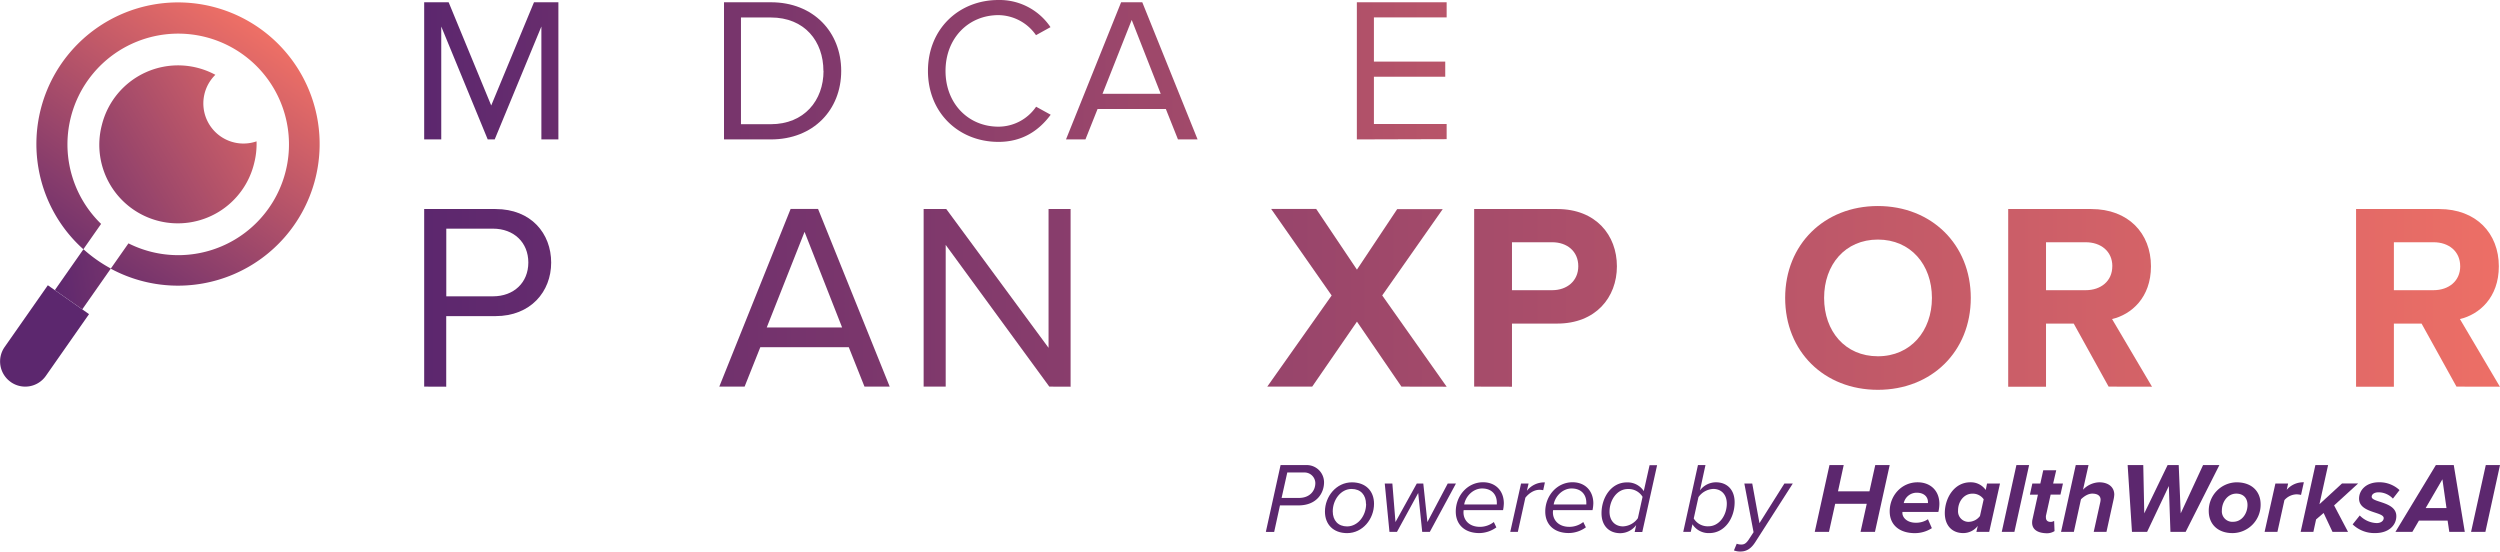 <svg xmlns="http://www.w3.org/2000/svg" xmlns:xlink="http://www.w3.org/1999/xlink" viewBox="0 0 1156.76 255.2"><defs><style>.cls-1{fill:url(#linear-gradient);}.cls-2{fill:url(#linear-gradient-2);}.cls-3{fill:url(#linear-gradient-3);}.cls-4{fill:url(#linear-gradient-4);}.cls-5{fill:url(#linear-gradient-5);}.cls-6{fill:url(#linear-gradient-9);}.cls-7{fill:url(#linear-gradient-13);}.cls-8{fill:url(#linear-gradient-15);}.cls-9{fill:url(#linear-gradient-18);}.cls-10{fill:url(#linear-gradient-21);}.cls-11{fill:#5c276e;}</style><linearGradient id="linear-gradient" x1="-247.13" y1="1037.98" x2="-136.68" y2="927.53" gradientTransform="matrix(-0.97, -0.24, 0.24, -0.97, -349.09, 979.51)" gradientUnits="userSpaceOnUse"><stop offset="0" stop-color="#ed6f66"></stop><stop offset="1" stop-color="#5c276e"></stop></linearGradient><linearGradient id="linear-gradient-2" x1="-359.29" y1="984.17" x2="-248.85" y2="873.73" gradientTransform="translate(-63.11 1036.31) rotate(170.16) scale(0.99)" xlink:href="#linear-gradient"></linearGradient><linearGradient id="linear-gradient-3" x1="-425.81" y1="881.12" x2="-241.42" y2="881.12" gradientTransform="translate(-63.11 1036.31) rotate(170.16) scale(0.99)" xlink:href="#linear-gradient"></linearGradient><linearGradient id="linear-gradient-4" x1="-403.69" y1="861.05" x2="-254.2" y2="861.05" gradientTransform="translate(-61.86 1047.33) rotate(170)" xlink:href="#linear-gradient"></linearGradient><linearGradient id="linear-gradient-5" x1="939.51" y1="1004.66" x2="196.83" y2="1004.66" gradientTransform="matrix(1, 0, 0, -1, 0, 1037.45)" xlink:href="#linear-gradient"></linearGradient><linearGradient id="linear-gradient-9" x1="939.51" y1="1004.62" x2="196.83" y2="1004.62" gradientTransform="matrix(1, 0, 0, -1, 0, 1037.45)" xlink:href="#linear-gradient"></linearGradient><linearGradient id="linear-gradient-13" x1="1159.05" y1="899.62" x2="197" y2="899.62" gradientTransform="matrix(1, 0, 0, -1, 0, 1037.45)" xlink:href="#linear-gradient"></linearGradient><linearGradient id="linear-gradient-15" x1="1159.05" y1="899.66" x2="197" y2="899.66" gradientTransform="matrix(1, 0, 0, -1, 0, 1037.45)" xlink:href="#linear-gradient"></linearGradient><linearGradient id="linear-gradient-18" x1="1159.05" y1="899.67" x2="197" y2="899.67" gradientTransform="matrix(1, 0, 0, -1, 0, 1037.45)" xlink:href="#linear-gradient"></linearGradient><linearGradient id="linear-gradient-21" x1="1159.05" y1="899.59" x2="197" y2="899.59" gradientTransform="matrix(1, 0, 0, -1, 0, 1037.45)" xlink:href="#linear-gradient"></linearGradient></defs><g id="Layer_2" data-name="Layer 2"><g id="Layer_1-2" data-name="Layer 1"><path class="cls-1" d="M47.16,57.72A36.33,36.33,0,1,0,117.63,75.4a36,36,0,0,0,1.08-10A18.56,18.56,0,0,1,99.65,34.61,36.33,36.33,0,0,0,47.16,57.72Z"></path><path class="cls-2" d="M17.83,78a65.14,65.14,0,0,0,20.74,37.33l8.21-11.73a51.25,51.25,0,1,1,12.66,9l-8.2,11.71A65.53,65.53,0,1,0,17.83,78Z"></path><path class="cls-3" d="M25.37,134.24l12.7,8.89,13.22-18.88a64.8,64.8,0,0,1-12.67-8.93Z"></path><path class="cls-4" d="M5,176.77H5a11.64,11.64,0,0,1-2.86-16.2h0l20-28.58h0L41.2,145.35h0l-20,28.59A11.63,11.63,0,0,1,5,176.78Z"></path><path class="cls-5" d="M250.5,64.51V12.27L228.9,64.51h-3.23l-21.5-52.24V64.51h-7.9V1.05h11.32l19.7,47.76L247.08,1.05h11.29V64.51Z"></path><path class="cls-5" d="M277,64.51V1.05h41.58v7H284.94V28.5h33v7h-33V57.39h33.68v7Z"></path><path class="cls-5" d="M335,64.51V1.05h21.7c19.69,0,32.53,13.79,32.53,31.77s-12.84,31.69-32.53,31.69Zm46-31.69c0-13.69-8.66-24.73-24.35-24.73h-13.8V57.47h13.8c15.46,0,24.4-11,24.4-24.65Z"></path><path class="cls-5" d="M405.37,64.51V1.05h7.89V64.51Z"></path><path class="cls-6" d="M429.37,32.82C429.37,13.32,443.74,0,462,0a28.41,28.41,0,0,1,24.07,12.56l-6.71,3.71A21.43,21.43,0,0,0,462,7C448.07,7,437.5,17.7,437.5,32.82S448.07,58.61,462,58.61a21.15,21.15,0,0,0,17.41-9.23l6.75,3.71C480.8,60.32,473.18,65.65,462,65.65,443.73,65.65,429.37,52.33,429.37,32.82Z"></path><path class="cls-5" d="M545.05,64.51l-5.61-14.08H507.85l-5.61,14.08h-9l25.5-63.46h9.8l25.59,63.46ZM523.65,9.23,510.14,43.39h26.92Z"></path><path class="cls-5" d="M602.9,64.51,586.73,39.3H574.07V64.51h-7.9V1.05h25.5c11.61,0,19.89,7.42,19.89,19.12,0,11.42-7.8,17.7-16.46,18.46l17.12,25.88Zm.48-44.34c0-7.13-5.14-12.08-12.66-12.08H574.07V32.35h16.65c7.52,0,12.65-5,12.65-12.18Z"></path><path class="cls-5" d="M627.82,64.51V1.05h41.55v7H635.72V28.5h33v7h-33V57.39h33.65v7Z"></path><path class="cls-7" d="M196.27,178.89V96.72h33c16.52,0,25.76,11.34,25.76,24.78s-9.49,24.77-25.76,24.77h-22.8v32.66Zm48.19-57.43c0-9.25-6.66-15.66-16.39-15.66H206.5v31.31h21.57c9.73,0,16.39-6.39,16.39-15.65Z"></path><path class="cls-7" d="M273.54,178.89V96.72h10.23v73.09H322v9.12Z"></path><path class="cls-8" d="M400,178.89l-7.27-18.24H351.8l-7.27,18.24H332.82l33-82.21h12.7l33.15,82.21Zm-27.73-71.61-17.5,44.25h34.88Z"></path><path class="cls-7" d="M485.52,178.89l-47.94-65.57v65.57H427.37V96.72h10.48l47.32,64.22V96.72h10.2v82.21Z"></path><path class="cls-7" d="M518.06,178.89V96.72h58.17v15.41H535.56v17.38h39.81v15.4H535.56v18.61h40.67v15.41Z"></path><path class="cls-9" d="M648.45,178.89l-20.58-30.07-20.71,30.07H586.37l29.79-42.17-28-40.06H609l18.86,28.1,18.63-28h21.07l-28,39.94,29.82,42.23Z"></path><path class="cls-7" d="M682.1,178.89V96.72h38.45c17.87,0,27.6,12.08,27.6,26.5s-9.85,26.5-27.6,26.5H699.6v29.21Zm48.18-55.71c0-6.9-5.17-11.09-12.07-11.09H699.6v22.18h18.61c6.9,0,12.07-4.31,12.07-11.09Z"></path><path class="cls-7" d="M763.93,178.89V96.72h17.5v66.8h34.75v15.41Z"></path><path class="cls-10" d="M826,137.85c0-24.77,18.12-42.52,42.89-42.52s43,17.75,43,42.52-18.12,42.52-43,42.52S826,162.62,826,137.85Zm67.91,0c0-15.41-9.86-27-25-27s-24.89,11.58-24.89,27,9.73,27,24.89,27,25-11.72,25-27Z"></path><path class="cls-7" d="M975.66,178.89l-16.14-29.17H946.7v29.21H929.2V96.72h38.45c17.13,0,27.61,11.22,27.61,26.5,0,14.55-9.12,22.31-18,24.41l18.48,31.3Zm1.73-55.71c0-6.9-5.3-11.09-12.33-11.09H946.7v22.18h18.36c7,0,12.31-4.19,12.31-11.09Z"></path><path class="cls-7" d="M1013.37,178.89V96.72h58.17v15.41h-40.67v17.38h39.8v15.4h-39.8v18.61h40.67v15.41Z"></path><path class="cls-7" d="M1136.62,178.89l-16.15-29.17h-12.81v29.21h-17.5V96.72h38.45c17.13,0,27.61,11.22,27.61,26.5,0,14.55-9.12,22.31-18,24.41l18.49,31.3Zm1.72-55.71c0-6.9-5.29-11.09-12.32-11.09h-18.36v22.18H1126c7,0,12.35-4.19,12.35-11.09Z"></path><path class="cls-11" d="M585.71,246.11l6.82-30.92h12a8,8,0,0,1,8.11,7.89v.11c0,4.73-3.2,10.66-11.86,10.66h-8.53l-2.69,12.29Zm15.34-15.72c4.92,0,7.56-3.19,7.56-6.9a5,5,0,0,0-5.13-4.87h-7.85L593,230.39Z"></path><path class="cls-11" d="M613.06,236.72c0-7.05,5.28-13.54,12.47-13.54,6.39,0,10.24,4,10.24,9.92,0,7.09-5.29,13.58-12.47,13.58C616.9,246.66,613.06,242.63,613.06,236.72Zm19-3.48c0-4.22-2.46-7-6.68-7-5,0-8.71,5.05-8.71,10.34,0,4.21,2.46,7,6.67,7,5.15-.07,8.77-5.12,8.77-10.41Z"></path><path class="cls-11" d="M658.06,246.11l-1.85-18-9.83,18h-3.47l-2.18-22.39h3.52l1.44,17.84,9.87-17.84h3l1.9,17.84,9.42-17.84h3.8l-12.1,22.39Z"></path><path class="cls-11" d="M673.59,236.72c0-7.41,5.51-13.58,12.61-13.58,5.93,0,9.63,4.08,9.63,9.78a18,18,0,0,1-.36,3.11H677.25a6.53,6.53,0,0,0-.09,1.07c0,3.47,2.55,6.67,7.6,6.67a10.4,10.4,0,0,0,6.44-2.23l1.17,2.48a13.66,13.66,0,0,1-7.88,2.64C677.71,246.66,673.59,242.72,673.59,236.72Zm19-3.29v-.83c0-3.75-2.36-6.58-6.81-6.58-4.08,0-7.6,3.47-8.3,7.41h15.11Z"></path><path class="cls-11" d="M698.8,246.11l5-22.39h3.48l-.79,3.38a10.12,10.12,0,0,1,8.34-3.89l-.79,3.62a7,7,0,0,0-1.76-.19c-2.6,0-5,1.76-6.49,3.66l-3.48,15.81Z"></path><path class="cls-11" d="M715,236.72c0-7.41,5.51-13.58,12.6-13.58,5.94,0,9.64,4.08,9.64,9.78a18,18,0,0,1-.37,3.11H718.64a5.61,5.61,0,0,0-.1,1.07c0,3.47,2.55,6.67,7.6,6.67a10.41,10.41,0,0,0,6.45-2.23l1.2,2.46a13.66,13.66,0,0,1-7.88,2.64C719.1,246.66,715,242.72,715,236.72Zm19-3.29c0-.18,0-.6,0-.83,0-3.75-2.36-6.58-6.81-6.58-4.08,0-7.6,3.47-8.3,7.41Z"></path><path class="cls-11" d="M760.58,227.24l2.69-12h3.48l-6.86,30.92h-3.52l.69-3.2a9.24,9.24,0,0,1-7.36,3.75c-5.1,0-8.67-3.38-8.67-9.22,0-7.28,4.49-14.28,11.72-14.28A8.91,8.91,0,0,1,760.58,227.24Zm-15.85,9.55c0,4.17,2.55,6.77,6.26,6.77a8.86,8.86,0,0,0,6.86-3.8l2.17-9.88a7.57,7.57,0,0,0-6.76-3.61c-5.1,0-8.53,5.14-8.53,10.52Z"></path><path class="cls-11" d="M783.1,242.58l-.78,3.53h-3.48l6.81-30.92h3.48l-2.55,11.73a9.28,9.28,0,0,1,7.37-3.76c5.14,0,8.67,3.39,8.67,9.23,0,7.27-4.5,14.27-11.73,14.27A8.83,8.83,0,0,1,783.1,242.58ZM799,233c0-4.17-2.55-6.77-6.26-6.77a8.89,8.89,0,0,0-6.86,3.8l-2.18,9.87a7.54,7.54,0,0,0,6.77,3.62c5.1,0,8.53-5.15,8.53-10.52Z"></path><path class="cls-11" d="M803.59,251.58a5.61,5.61,0,0,0,2.22.37c1.21,0,2.14-.51,3.3-2.23l2.27-3.47-4.27-22.53h3.66l3.34,18.35,11.54-18.35h3.89L812.3,250.65c-1.94,3.1-4.08,4.54-7,4.54a8.06,8.06,0,0,1-3-.51Z"></path><path class="cls-11" d="M860.88,246.11l2.87-13h-14.6l-2.88,13h-6.58l6.82-30.92h6.58l-2.64,12.15H865l2.69-12.15h6.68l-6.82,30.92Z"></path><path class="cls-11" d="M874.37,236.61c0-7.28,5.46-13.45,12.93-13.45,5.75,0,10.06,3.71,10.06,10a17.13,17.13,0,0,1-.47,3.71H880.25v.55c0,1.9,2,4.45,6.17,4.45a9.8,9.8,0,0,0,5.65-1.62l1.81,4.13a14.58,14.58,0,0,1-7.93,2.31C878.86,246.66,874.37,242.86,874.37,236.61Zm17.7-3.85a1.85,1.85,0,0,0,0-.47c0-2.27-1.67-4.31-5.19-4.31a6.11,6.11,0,0,0-6,4.78h11.19Z"></path><path class="cls-11" d="M918.81,226.72l.6-3h6l-5,22.39h-5.94l.65-2.78a8.45,8.45,0,0,1-6.72,3.33c-5,0-8.53-3.33-8.53-9.27,0-6.76,4.22-14.23,11.82-14.23A8.4,8.4,0,0,1,918.81,226.72ZM906,236.22a4.86,4.86,0,0,0,4.48,5.23,3,3,0,0,0,.52,0,6.65,6.65,0,0,0,5.14-2.69l1.72-7.74a6.12,6.12,0,0,0-5.24-2.6c-3.89,0-6.62,3.63-6.62,7.76Z"></path><path class="cls-11" d="M926.22,246.11,933,215.19h5.88l-6.81,30.92Z"></path><path class="cls-11" d="M940.27,241.8a6.66,6.66,0,0,1,.18-1.53l2.51-11.4h-3.71l1.12-5.15h3.7l1.35-6.12h6L950,223.72h4.54l-1.16,5.15h-4.54l-2.18,9.82a5.21,5.21,0,0,0,0,.79c0,1.2.69,2,2.18,2a3,3,0,0,0,1.62-.47l.18,4.73a6.5,6.5,0,0,1-3.66,1C943,246.66,940.27,245.13,940.27,241.8Z"></path><path class="cls-11" d="M968.77,246.11l3-13.58a7,7,0,0,0,.18-1.3c0-2-1.66-2.83-3.84-2.83-2,0-3.94,1.35-5.24,2.64l-3.29,15.07h-5.93l6.81-30.92h5.91l-2.55,11.4a10.87,10.87,0,0,1,7.46-3.43c4.31,0,7,2.23,7,5.71a14.17,14.17,0,0,1-.23,1.85l-3.38,15.39Z"></path><path class="cls-11" d="M1004.27,246.11l-.74-21.23-10.06,21.23h-7l-2-30.92h7.23l.46,22.34,10.8-22.34h5.14l.93,22.34,10.34-22.34h7.55l-15.62,30.92Z"></path><path class="cls-11" d="M1022,236.47a13.08,13.08,0,0,1,12.88-13.3h0c7.13,0,11.12,4.31,11.12,10.2a13.11,13.11,0,0,1-12.92,13.3h-.08C1026,246.66,1022,242.35,1022,236.47Zm17.93-2.83c0-3.25-2-5.24-5.19-5.24-3.94,0-6.67,3.76-6.67,7.79a4.84,4.84,0,0,0,4.42,5.24,3.66,3.66,0,0,0,.81,0c3.94,0,6.63-3.71,6.63-7.79Z"></path><path class="cls-11" d="M1047.84,246.11l5-22.39h5.88l-.64,2.92a10,10,0,0,1,7.92-3.48l-1.3,5.84a9.63,9.63,0,0,0-2.13-.27,7.77,7.77,0,0,0-5.56,2.68l-3.24,14.7Z"></path><path class="cls-11" d="M1079.26,246.11l-4.12-8.76-3.48,3-1.25,5.75h-5.89l6.82-30.92h5.88l-4,18.12,10.43-9.59h7.46L1080,233.86l6.44,12.24Z"></path><path class="cls-11" d="M1088.58,242.63l3.29-4.12a11.4,11.4,0,0,0,7.83,3.52c2,0,3.25-1.07,3.25-2.32,0-3-11.4-2.27-11.4-9,0-3.89,3.24-7.56,9.22-7.56a13.59,13.59,0,0,1,9.5,3.62l-3.06,3.94a9.2,9.2,0,0,0-6.58-2.92c-2.09,0-3.24.93-3.24,2.08,0,2.74,11.4,2.14,11.4,8.95,0,4.26-3.57,7.83-9.69,7.83A14.43,14.43,0,0,1,1088.58,242.63Z"></path><path class="cls-11" d="M1133.3,246.11l-.78-5.24h-13.26l-3.06,5.24h-7.83l18.72-30.92h8.28l5.1,30.92Zm-3.19-24.34-7.74,13.31H1132Z"></path><path class="cls-11" d="M1143.37,246.11l6.81-30.92h6.58L1150,246.11Z"></path></g></g></svg>